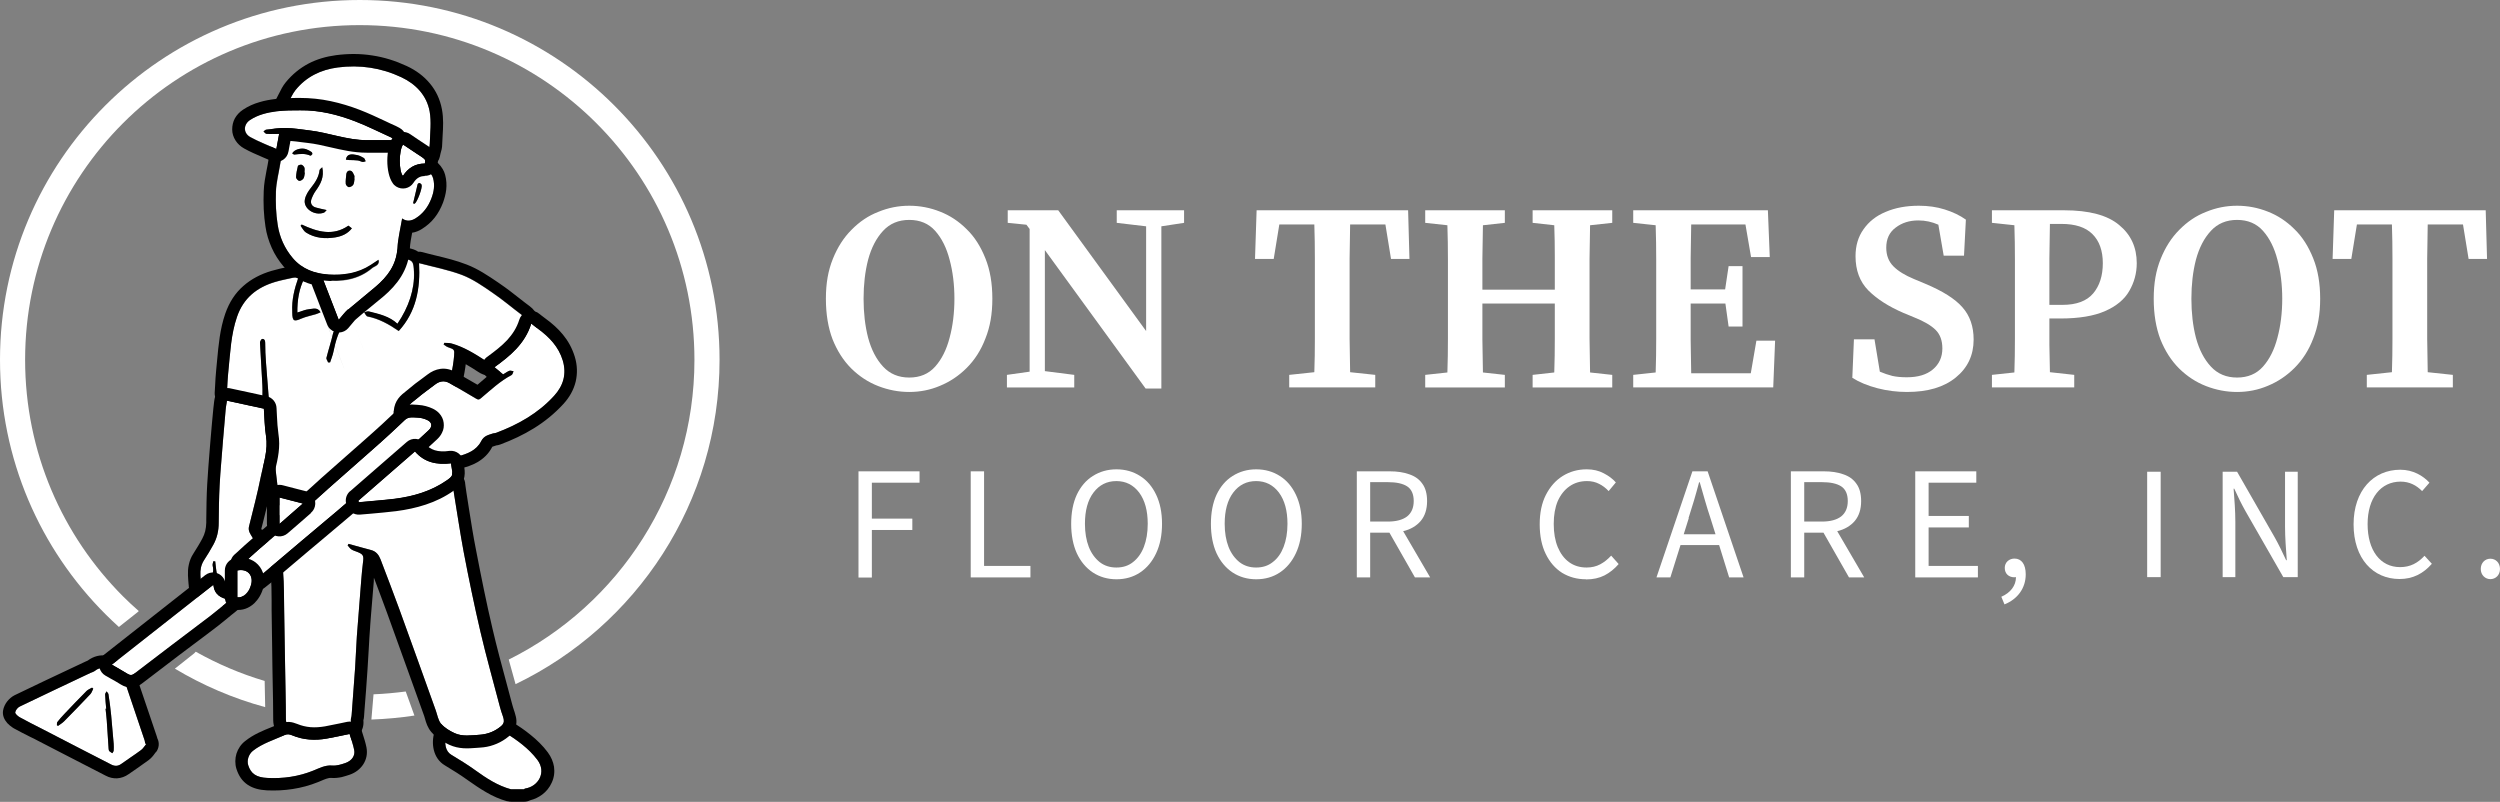 <?xml version="1.0" encoding="UTF-8"?>
<svg id="Layer_2" data-name="Layer 2" xmlns="http://www.w3.org/2000/svg" viewBox="0 0 187.13 60.02">
  <rect x="0" y="0" width="187.13" height="60.02" fill="#808080" stroke="none"/>
  <defs>
    <style>
      .cls-1 {
        fill-rule: evenodd;
      }

      .cls-2 {
        fill: #fff;
      }
    </style>
  </defs>
  <g id="Layer_1-2" data-name="Layer 1">
    <g>
      <path class="cls-2" d="M38.25,59.08c-1-.27-1.85-.83-2.68-1.43-.58-.42-1.19-.79-1.8-1.16-.42-.25-.54-.84-.36-1.46.73.41,1.52.47,2.33.46.71,0,1.3-.32,1.9-.62.05-.03.14-.06.17-.04.89.57,1.75,1.17,2.41,2.04.71.94.07,2-.9,2.15-.04,0-.07.04-.1.06h-.98,0Z"/>
      <path class="cls-1" d="M37.14,54.08c-.2.1-.63.31,0,0h0ZM38.25,59.08c-1-.27-1.85-.83-2.68-1.43-.58-.42-1.19-.79-1.8-1.16-.42-.25-.54-.84-.36-1.46.73.41,1.52.47,2.33.46.71,0,1.3-.32,1.9-.62.05-.03.14-.06.17-.04.89.57,1.75,1.17,2.41,2.04.71.94.07,2-.9,2.15-.04,0-.07.04-.1.06h-.98,0ZM37.97,59.98c-.57-.16-1.09-.39-1.58-.68-.47-.27-.92-.58-1.36-.89-.28-.2-.56-.39-.84-.57-.27-.17-.57-.36-.89-.55-.44-.26-.71-.67-.83-1.16-.1-.42-.09-.9.06-1.37.15-.5.67-.78,1.17-.63.09.03.17.07.25.12.24.13.5.2.77.24.33.05.68.06,1.04.06.45,0,.92-.24,1.4-.47.1-.05.14-.07,0,0h0s.07-.03.1-.05c.07-.03.16-.08.25-.1.26-.08.56-.07.84.11.47.3.93.61,1.37.97.46.37.9.79,1.28,1.3.26.35.41.72.47,1.08.06.42,0,.83-.17,1.19-.16.36-.41.67-.72.9-.26.19-.56.34-.89.42-.14.07-.29.11-.44.11h0s-.98,0-.98,0c-.1,0-.19-.01-.28-.04Z"/>
      <path class="cls-2" d="M33.21,25.8c.11.07.2.16.32.2.48.17.5.17.46.66-.04.47-.12.93-.21,1.4-.01.07-.18.18-.25.16-.46-.13-.85.01-1.2.27-.67.5-1.34,1-1.98,1.54-.27.23-.43.56-.32.96.02.06-.03.16-.08.21-.54.48-1.08.96-1.62,1.44-.27.24-.53.48-.79.72-.71.65-1.42,1.3-2.14,1.94-.72.64-1.43,1.29-2.18,1.89-.15.12-.47.06-.7.02-.48-.09-.95-.25-1.43-.34-.27-.05-.28-.25-.31-.42-.09-.64-.14-1.28-.21-1.92-.09-.82-.17-1.65-.26-2.47-.05-.53-.09-1.05-.14-1.58-.09-1.11-.18-2.21-.26-3.32-.04-.5-.06-1-.06-1.49,0-.17-.06-.29-.22-.28-.07,0-.17.18-.17.27.05,1.07.13,2.14.18,3.2.02.38,0,.77,0,1.16-.74.04-1.97-.24-2.66-.62.03-.55.05-1.1.11-1.64.14-1.35.19-2.71.64-4.02.48-1.41,1.48-2.21,2.85-2.62.43-.13.87-.21,1.31-.31.13-.03.28-.02.44-.03-.3.85-.51,1.69-.46,2.57,0,.02,0,.04,0,.07.01.63.12.69.68.44.35-.15.73-.22,1.09-.33.11-.03.22-.09.35-.14-.24-.41-.58-.25-.85-.23-.29.02-.57.16-.89.25-.01-.92.12-1.77.53-2.57.02-.04.05-.08.08-.1.19-.11.97.2,1.02.42.24,1.08.73,2.07,1.19,3.07.14.31-.09.51-.15.75-.14.61-.34,1.21-.49,1.81-.03.1.08.23.12.35.05,0,.1,0,.15,0,.08-.25.18-.5.24-.75.17-.85.41-1.69.95-2.36.49-.61,1.11-1.13,1.73-1.62,1.01-.81,1.97-1.63,2.45-2.89.03-.07.19-.13.28-.12.54.1.6.22.63.96.06,1.29-.39,2.65-1.24,3.89-.6-.56-1.37-.73-2.13-.92-.11-.03-.24.03-.36.06.08.11.15.29.25.31.86.17,1.6.58,2.34,1.09,1.32-1.45,1.62-3.19,1.52-5.08,1.1.29,2.2.5,3.23.89.8.31,1.54.82,2.26,1.32.77.52,1.48,1.13,2.23,1.69.25.19.32.38.2.69-.25.61-.62,1.13-1.08,1.58-.4.41-.87.75-1.31,1.12-.19.17-.37.13-.58,0-.79-.51-1.59-1.01-2.51-1.27-.18-.05-.37-.03-.55-.05-.02.04-.03.08-.05.12"/>
      <path class="cls-1" d="M34.87,27.2c-.01.1-.03.2-.04.3-.04.29-.09.52-.13.73,0,.04-.01.07-.02.09-.07.26-.28.5-.49.64-.23.15-.55.24-.83.19,0,0,0,0,0,0h0s-.01,0-.02,0c-.03,0-.06-.01-.09-.02-.04,0-.08,0-.12,0-.07.02-.15.07-.24.13-.33.24-.66.49-.99.74-.31.24-.63.49-.94.76,0,0-.01.01-.02.02.06.22.03.46-.05.66-.06.17-.18.35-.31.47-.02.02-.04.03-.06.05-.37.33-.69.61-1,.89-.11.1.22-.2-.57.51-.23.21-.41.37-.58.53-.07.06-.14.12-.2.19-.21.19-.42.39-.64.58-.42.38-.84.77-1.51,1.37-.1.09-.2.18-.31.28-.64.57-1.27,1.14-1.91,1.65-.28.22-.61.28-.94.27-.2,0-.38-.04-.52-.07-.26-.05-.51-.12-.76-.18-.23-.06-.46-.12-.66-.16-.92-.17-1-.72-1.06-1.19h0v-.02c-.07-.49-.12-.99-.17-1.48-.01-.11-.02-.22-.05-.47-.02-.17-.04-.34-.05-.51-.07-.62-.13-1.25-.2-1.96-.04-.4-.06-.64-.08-.8,0-.11-.02-.25-.03-.39-.37-.02-.79-.08-1.19-.17-.56-.13-1.12-.33-1.54-.56-.33-.18-.5-.53-.48-.88h0c.01-.23.02-.37.03-.51.02-.39.04-.78.08-1.17.03-.33.05-.54.07-.74.11-1.16.21-2.33.61-3.49.3-.86.75-1.55,1.36-2.08.59-.52,1.3-.89,2.12-1.13.42-.12.81-.21,1.2-.29.06-.01.12-.02.17-.04.17-.04.31-.04.47-.04.02,0,.05,0,.12,0,.09,0,.17,0,.25.02.06-.03.12-.05.18-.06.3-.07.72.01,1.07.16.35.15.71.39.88.67.06.11.11.22.14.33.15.7.43,1.37.74,2.05.17-.18.34-.35.52-.51.28-.26.62-.53.96-.8,0,0,0,0,0,0h0c.47-.38.94-.76,1.32-1.18.35-.38.65-.81.84-1.31.04-.11.1-.21.18-.29.12-.14.28-.26.45-.33.21-.09.48-.13.7-.09.33.06.57.14.77.28,0,0,.02,0,.02,0,.1,0,.19,0,.29.03h0c.4.11.69.18.98.25.79.19,1.57.38,2.34.68.86.33,1.61.84,2.35,1.34l.1.07c.56.38,1.03.75,1.5,1.12.26.2.52.41.77.59.28.21.47.46.57.77.1.33.08.65-.07,1.02-.15.36-.34.71-.56,1.03-.21.31-.46.6-.72.86-.32.32-.65.59-.98.86-.11.09-.22.18-.39.32-.29.25-.6.35-.93.33-.28-.01-.53-.11-.77-.27-.31-.2-.63-.41-.94-.58M19.65,30c-.74.04-1.97-.24-2.66-.62.03-.55.05-1.1.11-1.64.14-1.35.19-2.71.64-4.02.48-1.41,1.48-2.21,2.85-2.62.43-.13.87-.21,1.31-.31.13-.03.28-.02.44-.03-.3.85-.51,1.69-.46,2.57,0,.02,0,.04,0,.07.01.63.12.69.68.44.35-.15.73-.22,1.09-.33.11-.03.22-.09.35-.14-.24-.41-.58-.25-.85-.23-.29.02-.57.16-.89.25-.01-.92.12-1.77.53-2.57.02-.04.05-.08.08-.1.19-.11.97.2,1.02.42.24,1.08.73,2.07,1.19,3.07.14.31-.09.51-.15.75-.14.61-.34,1.21-.49,1.81-.03.1.08.23.12.35.05,0,.1,0,.15,0,.08-.25.19-.5.24-.75.17-.85.41-1.69.95-2.36.49-.61,1.11-1.13,1.73-1.62,1.01-.81,1.97-1.63,2.45-2.89.03-.07.19-.13.28-.12.54.1.6.22.63.96.06,1.29-.39,2.65-1.24,3.89-.6-.56-1.37-.73-2.13-.92-.11-.03-.24.04-.36.06.08.11.15.29.25.31.86.17,1.6.58,2.34,1.09,1.32-1.45,1.62-3.19,1.52-5.08,1.1.29,2.2.5,3.23.89.8.31,1.54.82,2.26,1.32.77.52,1.48,1.13,2.23,1.69.25.19.32.38.2.69-.25.61-.62,1.13-1.08,1.58-.4.41-.87.75-1.31,1.12-.19.17-.37.13-.58,0-.79-.51-1.59-1.01-2.51-1.27-.18-.05-.37-.03-.55-.05-.02.04-.03.08-.05.12.11.07.2.16.32.2.48.17.5.17.46.66-.04.47-.12.93-.21,1.4-.01.07-.18.18-.25.16-.46-.13-.85.01-1.2.27-.67.5-1.34,1-1.98,1.54-.27.23-.43.56-.32.96.02.06-.03.16-.08.21-.54.48-1.08.96-1.62,1.44-.27.24-.53.48-.79.72-.71.65-1.42,1.3-2.14,1.94-.72.64-1.43,1.29-2.18,1.89-.15.12-.47.06-.7.02-.48-.09-.95-.25-1.43-.34-.27-.05-.28-.25-.31-.42-.09-.64-.14-1.28-.21-1.92-.09-.82-.17-1.65-.26-2.47-.05-.53-.1-1.05-.14-1.58-.09-1.11-.18-2.21-.26-3.32-.04-.5-.06-1-.06-1.49,0-.17-.06-.29-.22-.28-.07,0-.17.18-.17.27.05,1.07.13,2.14.18,3.2.02.38,0,.77,0,1.16h0Z"/>
      <path class="cls-2" d="M33.88,36.25c.04.25.07.5.11.75.24,1.44.45,2.9.72,4.33.38,1.99.79,3.98,1.25,5.95.44,1.89.97,3.75,1.46,5.63.06.24.14.47.22.7.15.46.1.59-.32.89-.43.31-.93.47-1.43.5-.62.04-1.27.15-1.86-.12-.37-.17-.75-.4-1.01-.7-.22-.26-.28-.66-.4-1-.91-2.54-1.82-5.08-2.74-7.61-.45-1.24-.93-2.47-1.4-3.71-.13-.33-.33-.59-.71-.69-.56-.14-1.12-.31-1.68-.46-.02.04-.05.08-.07.11.09.1.17.23.28.3.13.09.29.13.44.19.46.18.5.29.43.79-.06.44-.09.88-.13,1.32-.09,1.11-.17,2.21-.26,3.32-.02.3-.05.6-.07.9-.05.79-.08,1.58-.13,2.36-.08,1.17-.17,2.35-.26,3.52,0,.13-.07.26-.06.38.06.38-.13.54-.47.66-.93.33-1.88.37-2.84.31-.47-.03-.91-.21-1.3-.5-.17-.13-.25-.29-.25-.53,0-1.33-.04-2.65-.06-3.98-.02-1.41-.04-2.83-.07-4.24-.02-.93,0-1.87-.08-2.8-.05-.54.23-.81.57-1.09.62-.51,1.25-1.02,1.86-1.55.82-.7,1.64-1.42,2.46-2.12.06-.05.18-.07.27-.07.49,0,.98.02,1.47,0,1.82-.09,3.6-.36,5.23-1.24.27-.15.52-.32.81-.5"/>
      <path class="cls-1" d="M33.88,36.25c.04.25.07.5.11.75.24,1.44.45,2.9.72,4.33.38,1.99.79,3.98,1.25,5.95.44,1.89.97,3.75,1.46,5.63.06.24.14.47.22.7.15.46.1.59-.32.89-.43.31-.93.47-1.43.5-.62.04-1.27.15-1.86-.12-.37-.17-.75-.4-1.01-.7-.22-.26-.28-.66-.4-1-.91-2.54-1.82-5.08-2.74-7.61-.45-1.24-.93-2.47-1.4-3.71-.13-.33-.33-.59-.71-.69-.56-.14-1.12-.31-1.68-.46-.02.04-.05.08-.07.11.09.1.17.23.28.3.13.09.29.13.44.19.46.18.5.29.43.79-.06.44-.09.88-.13,1.32-.09,1.11-.17,2.21-.26,3.32-.02.3-.05.6-.07.9-.05.79-.08,1.58-.13,2.36-.08,1.17-.17,2.35-.26,3.52,0,.13-.07.26-.06.38.06.38-.13.54-.47.66-.93.33-1.88.37-2.84.31-.47-.03-.91-.21-1.3-.5-.17-.13-.25-.29-.25-.53,0-1.33-.04-2.65-.06-3.98-.02-1.41-.04-2.83-.07-4.24-.02-.93,0-1.87-.08-2.8-.05-.54.23-.81.57-1.09.62-.51,1.25-1.02,1.86-1.55.82-.7,1.64-1.42,2.46-2.12.06-.05.18-.07.27-.07.49,0,.98.02,1.47,0,1.82-.09,3.6-.36,5.23-1.24.27-.15.52-.32.81-.5M34.81,36.12s.02.12.03.24c.02.17.05.34.07.49.05.33.13.81.2,1.28.16.99.31,1.98.52,3.03.2,1.02.39,2.02.59,2.97.2.96.41,1.94.65,2.95.31,1.33.67,2.67,1.03,4,.12.45.24.89.43,1.61.04.17.1.33.15.5.1.29-.09-.28.05.15.14.44.18.75.04,1.13-.13.35-.35.56-.71.82-.28.2-.59.36-.91.47-.33.12-.67.18-1.01.2-.02,0-.15.01-.27.02-.65.05-1.31.1-2.04-.23-.23-.11-.46-.23-.68-.38-.24-.16-.47-.35-.66-.57-.29-.34-.39-.69-.49-1.04-.03-.09-.05-.19-.08-.25-.31-.86-.62-1.73-.93-2.59-.55-1.53-1.1-3.05-1.81-5.02-.29-.8-.64-1.72-.99-2.65,0,.05,0,.09-.01.14v.12c-.08.92-.15,1.73-.21,2.53-.02.26-.04.52-.06.78-.02.28,0,.13-.01.18-.02.27-.04.55-.05.71-.02.33-.03.61-.05.89-.03.52-.06,1.05-.09,1.49-.07,1.1-.15,2.1-.23,3.1l-.03.43c0,.12-.03.2-.05.29.04.42-.07.75-.3,1.04-.21.26-.48.41-.81.53-.54.19-1.08.3-1.63.35-.53.05-1.05.05-1.57.02-.33-.02-.65-.09-.96-.21-.31-.12-.6-.28-.86-.48-.21-.16-.36-.35-.47-.57-.1-.21-.15-.44-.15-.7,0-.94-.02-1.9-.04-2.86,0-.37-.01-.74-.02-1.11,0-.45-.02-.99-.02-1.52-.01-.9-.03-1.8-.04-2.72,0-.24,0-.49,0-.74,0-.67-.01-1.34-.07-2-.05-.5.07-.89.28-1.22.18-.29.4-.48.63-.67.69-.57-.1.08.49-.4.43-.36.87-.71,1.36-1.13.45-.39.85-.73,1.25-1.08.42-.37.84-.73,1.22-1.05.15-.12.31-.2.48-.25.13-.03.27-.05.39-.05.2,0,.4,0,.59,0,.28,0,.56,0,.85,0,.86-.04,1.71-.13,2.54-.3.79-.17,1.56-.43,2.29-.83.02,0,.03-.02.05-.02.16-.09.3-.18.44-.27.1-.06.2-.13.28-.18.44-.27,1.02-.14,1.29.3.07.11.11.24.13.36h0,0Z"/>
      <path class="cls-2" d="M29.56,10.94c-.05.46-.11.96-.15,1.46-.04.46.14.83.47,1.15.32.3.39.27.64-.07.2-.28.45-.56.74-.72.45-.25,1.03.08,1.16.59.14.52.05,1.02-.13,1.51-.24.63-.62,1.15-1.2,1.5-.3.18-.64.26-.99,0-.12.75-.31,1.47-.35,2.2-.07,1.27-.74,2.16-1.66,2.93-.68.58-1.38,1.13-2.06,1.71-.22.19-.4.44-.67.76-.4-1.03-.76-1.98-1.15-2.97,1.4.15,2.63-.04,3.66-.91.17-.14.57-.2.47-.61-.2.13-.4.26-.59.39-.96.62-2.04.78-3.15.71-1.03-.07-1.97-.4-2.67-1.22-.62-.73-1-1.58-1.14-2.51-.13-.82-.16-1.66-.13-2.49.03-.69.21-1.37.32-2.06.11-.69.23-1.37.3-2.06.03-.33.23-.28.41-.25.97.15,1.95.28,2.91.48,1.11.23,2.22.5,3.36.5.53,0,1.06,0,1.6,0M24.44,15.72c-.32-.07-.57-.12-.81-.19-.3-.09-.42-.32-.32-.62.08-.22.19-.45.33-.64.36-.5.64-1.02.48-1.75-.1.1-.2.16-.2.22-.06.51-.32.91-.63,1.3-.21.26-.41.57-.47.89-.14.67.71,1.25,1.42.99.08-.03.14-.13.21-.2ZM22.58,16.81s-.05.06-.08.09c.13.17.23.39.4.5.67.43,1.43.49,2.19.37.48-.08.92-.26,1.25-.68-.08-.06-.15-.11-.26-.2-1.15.8-2.33.47-3.51-.09h0ZM26.55,13.37h-.03c0-.08.03-.17,0-.23-.06-.13-.13-.31-.25-.35-.19-.07-.33.06-.35.27-.02.23-.06.47-.04.7,0,.09.15.24.23.25.11,0,.27-.08.33-.18.08-.13.07-.3.1-.46h0ZM22.82,12.92s-.02,0-.03,0c0-.12.03-.25,0-.36-.03-.09-.13-.2-.22-.23-.08-.02-.26.04-.27.09-.07.28-.13.56-.14.85,0,.09.15.26.24.27.1.01.26-.09.32-.19.07-.12.07-.28.1-.43ZM21.88,11.49c.07.04.12.09.16.08.4-.05.8-.1,1.19.08.03.01.12-.06.14-.1.02-.05,0-.14-.05-.17-.13-.09-.27-.17-.42-.22-.39-.12-.9.05-1.03.33h0ZM25.88,11.95c.11.01.18.03.27.03.21.01.41,0,.62.03.12.01.24.09.36.11.08.01.16-.03.24-.05-.04-.08-.07-.2-.13-.24-.15-.09-.32-.18-.49-.22-.42-.09-.79-.12-.86.34h0ZM30.92,15.22s.08.02.12.03c.2-.15.59-1.19.52-1.41-.02-.06-.09-.12-.15-.14-.04-.01-.14.04-.15.09-.12.48-.23.95-.34,1.43Z"/>
      <path class="cls-1" d="M29.62,11.88c.74,0,1.01,0,.02,0,0,0-.01,0-.02,0ZM29.64,10.01c.76,0,.58,0,0,0h0ZM27.85,10.01s.07,0,.11,0c.35,0,.71,0,1.06,0h.53c-.44,0-1.07,0-1.71,0ZM24.46,24.23s0,0,0-.01c-.18-.46-.38-.98-.6-1.55-.24-.62-.41-1.06-.52-1.35,0,0,0,0,0-.01h0s0,0,0,0c.14.36.34.89.53,1.37h0c.8,2.08.45,1.16,0,0h0c-.83-2.15-.16-.42.6,1.56h0ZM24.51,24.35s-.04-.08-.05-.13l.05.13ZM24.52,24.37s0,0,0-.01c1.04,2.7,2.2,5.72,0,.01ZM26.44,24.14h0c1.45,3.76.81,2.11,0,0ZM26.06,23.17l.04.1h0s-.04-.1-.04-.1c.67-.57,1.36-1.12,2.03-1.69.91-.77,1.59-1.66,1.66-2.93.04-.73.22-1.44.35-2.2.35.25.69.18.99,0,.57-.35.96-.87,1.2-1.5.19-.49.27-.99.13-1.51-.13-.5-.72-.84-1.17-.59-.29.17-.54.45-.74.72-.25.35-.32.38-.64.07-.33-.32-.51-.69-.47-1.15.04-.5.1-.99.15-1.46-.53,0-1.06,0-1.6,0-1.15,0-2.25-.26-3.36-.5-.96-.2-1.94-.33-2.91-.48-.18-.03-.38-.07-.41.25-.07.69-.19,1.38-.3,2.06-.11.69-.3,1.37-.32,2.06-.03.83,0,1.67.13,2.49.14.93.52,1.78,1.14,2.51.7.82,1.64,1.16,2.67,1.22,1.11.07,2.19-.09,3.15-.71.2-.13.39-.26.59-.39.11.41-.3.47-.47.61-1.03.87-2.25,1.06-3.66.91.38,1,.75,1.94,1.15,2.97.27-.31.45-.56.67-.76,0,0,.02-.02.03-.02h0ZM30.48,11.11c-.02.16-.03.26-.04.36-.03.25-.05.5-.08.77.13-.12.27-.22.43-.31.12-.07.25-.12.38-.16.4-.11.82-.05,1.17.13.33.16.61.43.8.76.08.13.14.28.18.43.1.38.12.75.08,1.11-.04.34-.13.66-.24.97-.16.41-.36.79-.63,1.13-.26.33-.58.61-.95.84-.22.14-.46.24-.73.28-.08.41-.15.8-.17,1.17-.04.81-.28,1.49-.65,2.1-.35.57-.81,1.06-1.34,1.51-.22.19-.56.47-.9.74-.38.31-.76.62-1.15.96-.06.05-.13.13-.21.23l-.33-.86h0s.13.34.13.34l.2.52s-.06.08-.1.12c-.08.1-.17.21-.27.32-.34.39-.94.43-1.32.08-.1-.08-.17-.18-.22-.29l-.06-.15s0,0,0,0c-.24-.61-.43-1.12-.6-1.55l-.52-1.35v-.02s0,0,0,0c-.28-.72-.2-.52,0,0-.2-.06-.39-.12-.57-.2-.58-.25-1.1-.62-1.55-1.15-.36-.43-.66-.89-.88-1.39-.23-.51-.39-1.04-.47-1.59-.06-.41-.11-.85-.13-1.31-.02-.45-.02-.91,0-1.36.02-.55.12-1.04.21-1.53.05-.25.1-.49.12-.64.04-.28.06-.36.07-.43.09-.53.17-1.06.23-1.58,0-.01,0-.02,0-.03.12-1.04.7-1.14,1.33-1.07.02,0,.04,0,.05,0,.02,0,.05,0,.08.01h0s.02,0,.02,0c.34.05.45.07.56.08.79.12,1.58.23,2.4.41l.36.08c.87.19,1.74.37,2.59.4h1.82s.06,0,.08,0h-.08.08c.48.04.86.45.86.94,0,.06,0,.11-.01.17h0ZM24.44,15.72c-.32-.07-.57-.12-.81-.19-.3-.09-.42-.32-.32-.62.08-.22.19-.45.33-.64.36-.5.64-1.02.48-1.75-.1.1-.2.16-.2.22-.06.51-.32.91-.63,1.3-.21.26-.41.57-.47.89-.14.67.71,1.25,1.42.99.08-.03.14-.13.21-.2ZM22.58,16.81s-.05.06-.08.09c.13.17.23.39.4.5.67.43,1.43.49,2.19.37.48-.08.92-.26,1.25-.68-.08-.06-.15-.11-.26-.2-1.15.8-2.33.47-3.51-.09h0ZM26.55,13.37h-.03c0-.08.03-.17,0-.23-.06-.13-.13-.31-.25-.35-.19-.07-.33.06-.35.27-.02.23-.06.47-.04.7,0,.09.15.24.23.25.11,0,.27-.08.33-.18.08-.13.07-.3.1-.46h0ZM22.79,12.92c0-.12.03-.25,0-.36-.03-.09-.13-.2-.22-.23-.08-.02-.25.04-.27.09-.07.28-.13.56-.14.85,0,.09.15.26.24.27.1.01.26-.09.32-.19.07-.12.07-.28.1-.43,0,0-.02,0-.03,0ZM21.88,11.49c.07.04.12.09.16.08.4-.05.8-.1,1.19.08.03.01.12-.06.14-.1.02-.05,0-.14-.05-.17-.13-.09-.27-.17-.42-.22-.39-.12-.9.05-1.03.33h0ZM27.37,12.07c-.04-.08-.07-.2-.13-.24-.15-.09-.32-.18-.49-.22-.42-.09-.79-.12-.86.34.11.01.19.03.27.03.21.01.41,0,.62.03.12.01.24.09.36.11.08.01.16-.03.24-.05h0ZM30.92,15.22s.08.02.12.03c.2-.15.59-1.19.52-1.41-.02-.06-.09-.12-.15-.14-.04-.01-.14.04-.15.09-.12.48-.23.95-.34,1.43Z"/>
      <path class="cls-2" d="M30.4,30.92c.02-.57.47-.8.81-1.09.43-.37.9-.69,1.35-1.04.34-.26.69-.33,1.08-.11.66.39,1.34.76,1.99,1.16.15.09.22.1.36-.02.74-.62,1.44-1.29,2.3-1.74.08-.04.1-.19.15-.28-.11-.02-.23-.07-.31-.04-.16.06-.29.17-.47.27-.2-.16-.42-.35-.65-.54,1.19-.86,2.29-1.76,2.76-3.27.2.15.36.29.53.41.83.61,1.52,1.33,1.83,2.35.3,1.01.05,1.88-.64,2.64-1.2,1.32-2.7,2.16-4.35,2.78-.07.03-.15.02-.22.04-.34.12-.68.16-.9.59-.35.69-1.06.96-1.78,1.14-.77.19-1.55.28-2.29-.13-.21-.12-.39-.3-.62-.49.37-.34.71-.65,1.04-.97.41-.4.45-.83.1-1.26-.23-.28-.56-.39-.91-.41-.38-.02-.76,0-1.15,0"/>
      <path class="cls-1" d="M31.75,31.9s0,0,0,0c0-.02,0,0,0,0ZM37,27.49c1.19-.86,2.29-1.76,2.76-3.27.2.15.36.29.53.41.83.61,1.52,1.33,1.83,2.35.3,1.01.05,1.88-.64,2.64-1.2,1.32-2.7,2.16-4.35,2.78-.07.03-.15.02-.22.04-.34.12-.68.16-.9.59-.35.69-1.06.96-1.78,1.14-.77.19-1.55.28-2.29-.13-.21-.12-.39-.3-.62-.49.37-.34.71-.65,1.04-.97.41-.4.45-.83.1-1.26-.23-.28-.56-.39-.91-.41-.38-.02-.76,0-1.15,0,.02-.57.47-.8.81-1.09.43-.37.9-.69,1.35-1.04.34-.26.69-.33,1.08-.11.66.39,1.34.76,1.99,1.16.15.09.22.1.36-.02.74-.62,1.44-1.29,2.3-1.74.08-.04.1-.19.15-.28-.11-.02-.23-.07-.31-.04-.16.06-.29.17-.47.27-.2-.16-.42-.35-.65-.54h0ZM29.47,30.78c.07-.83.52-1.19.97-1.54.05-.04.1-.08.16-.13.31-.27.63-.51.95-.74.15-.11.29-.22.44-.33.3-.23.62-.38.98-.43.38-.05.76.03,1.14.25.03.02.28.16.59.34.34.19.68.39,1.04.6.02-.02.04-.03.06-.05.21-.18.42-.36.63-.54l-.02-.02c-.4-.33-.45-.92-.12-1.32.07-.08.14-.14.22-.19.53-.39,1.04-.78,1.46-1.23.39-.43.71-.91.9-1.52.15-.49.68-.77,1.17-.62.13.04.24.1.34.19.03.03.09.07.14.11.09.07.18.14.33.25.48.35.92.74,1.28,1.18.39.47.69,1.01.89,1.65,0,0,0,0,0,0h0c.2.65.21,1.28.07,1.88-.15.61-.46,1.17-.92,1.67-.66.72-1.4,1.32-2.21,1.82-.79.49-1.63.88-2.51,1.21,0,0,0,0,0,0h0c-.13.05-.22.06-.3.07-.04.01-.08.03-.12.04-.09.03-.18.06-.18.06-.27.53-.66.89-1.12,1.16-.4.23-.84.37-1.27.47-.45.11-.91.19-1.39.19-.53,0-1.05-.12-1.57-.4-.24-.13-.4-.27-.58-.43-.05-.05-.11-.09-.18-.16-.4-.32-.47-.91-.14-1.32.04-.05.09-.1.14-.14.12-.11.2-.19.29-.27.21-.19.41-.38.68-.65,0,0,0,0,.01,0,0,0-.01,0-.02,0-.05-.02-.12-.03-.19-.04-.25-.01-.49-.01-.74,0-.27,0-.19,0-.37,0-.52,0-.94-.42-.94-.94,0-.05,0-.09,0-.13h0Z"/>
      <path class="cls-2" d="M15.97,41.99c-.02.12-.08.26-.05.37.17.7-.27,1.08-.74,1.44-.05.03-.11.04-.12.05-.02-.27-.05-.53-.06-.79-.02-.39.04-.76.26-1.11.25-.38.49-.78.71-1.18.28-.51.4-1.05.4-1.63.01-.94.02-1.89.07-2.83.06-1.11.17-2.21.25-3.32.06-.77.13-1.55.2-2.32.02-.23.06-.47.09-.68.92.2,1.84.4,2.77.6.05.66.05,1.36.16,2.04.17,1.05-.18,2.02-.38,3.01-.25,1.26-.58,2.51-.89,3.76-.09.34.11.58.25.82.3.53.32.52-.11.9-.18.16-.37.31-.63.52.03-.18.05-.29.08-.46-.07.08-.12.12-.15.18-.21.38-.43.75-.61,1.14-.06.13,0,.3,0,.46-.02.39-.03.78-.08,1.16-.01.11-.14.27-.23.29-.25.05-.54,0-.63-.25-.14-.4-.22-.82-.3-1.23-.06-.3-.08-.61-.12-.91h-.16s0-.01,0-.01Z"/>
      <path class="cls-1" d="M15.29,44.75s0,0,.02,0c0,0-.01,0-.02,0h0s0,0,0,0ZM15.97,41.99c-.02.12-.08.26-.05.37.17.7-.27,1.08-.74,1.44-.05.03-.11.04-.12.05-.02-.27-.05-.53-.06-.79-.02-.39.04-.76.26-1.11.25-.38.49-.78.71-1.18.28-.51.4-1.05.4-1.63.01-.94.02-1.89.07-2.83.06-1.11.17-2.21.25-3.32.06-.77.13-1.55.2-2.32.02-.23.06-.47.09-.68.92.2,1.84.4,2.77.6.05.66.05,1.36.16,2.04.17,1.05-.18,2.02-.38,3.01-.25,1.26-.58,2.51-.89,3.76-.09.34.11.58.25.82.3.53.32.52-.11.9-.18.16-.37.31-.63.52.03-.18.05-.29.08-.46-.07.08-.12.12-.15.18-.21.38-.43.75-.61,1.14-.06.13,0,.3,0,.46-.02.39-.03.78-.08,1.16-.01.11-.14.27-.23.29-.25.05-.54,0-.63-.25-.14-.4-.22-.82-.3-1.23-.06-.3-.08-.61-.12-.91h-.16s0-.01,0-.01ZM15.71,44.57c-.18.13-.34.16-.42.18,0,0,0,0,0,0h0c-.46.11-.93-.13-1.1-.58-.03-.08-.05-.17-.06-.26h0s0-.11-.02-.24c-.01-.16-.03-.32-.04-.59-.01-.27,0-.53.06-.8.06-.29.17-.58.35-.85.01-.02.02-.03.03-.05.11-.17.21-.33.31-.5.12-.19.22-.38.32-.56.1-.18.17-.37.22-.56.05-.2.07-.41.08-.63v-.24c.01-.89.02-1.78.07-2.64.05-.91.12-1.7.18-2.5.03-.33.06-.65.07-.85.03-.43.07-.81.1-1.16,0-.03.03-.37.11-1.17.02-.22.04-.38.06-.52.02-.13.02-.12.03-.19.07-.51.54-.87,1.05-.81.03,0,.05,0,.08.01h0c.54.12,1.09.23,1.63.35l1.14.25c.43.09.73.47.74.89.01.16.02.38.03.6.02.45.05.9.11,1.32.16,1-.04,1.85-.24,2.7-.05.2-.09.4-.14.64-.22,1.08-.49,2.18-.77,3.27-.05.18-.09.36-.14.54-.02.09.05-.05.07,0,.02.04.05.08.08.14h0s.03.06.03.06c.64,1.12.64,1.14-.34,2,0,0,0,0,0,0h0c-.1.09-.25.21-.43.36-.1.08-.21.17-.22.18-.07.06-.15.1-.23.14-.04.08-.08.15-.12.23,0,.07.01.15,0,.27,0,.12,0,.14,0,.17-.01.37-.03.73-.07,1.07,0,.08-.03.15-.05.22-.05.16-.14.31-.24.44-.17.2-.41.38-.67.43-.3.07-.64.06-.95-.07-.31-.12-.56-.34-.72-.68h0Z"/>
      <path class="cls-2" d="M10.94,55.7c-.13.15-.23.34-.39.45-.48.36-.99.68-1.47,1.03-.25.18-.49.18-.75.05-1.71-.88-3.43-1.76-5.14-2.65-.57-.29-1.15-.58-1.71-.89-.14-.08-.35-.26-.34-.37.03-.17.19-.37.35-.44,1.76-.85,3.53-1.68,5.3-2.52.09-.04.19-.06.26-.11.53-.43,1.01-.26,1.48.11.14.11.3.22.46.28.25.1.33.29.4.52.48,1.42.96,2.85,1.44,4.27.02.07.03.15.04.22.02.02.04.04.06.06M7.94,53.05h-.04c.03.29.07.58.09.87.05.71.09,1.42.14,2.13,0,.06.02.14.06.18.06.06.15.1.22.15.04-.07.1-.14.1-.21.01-.16.01-.33,0-.49-.06-.72-.12-1.44-.19-2.15-.05-.52-.12-1.04-.2-1.56-.01-.08-.09-.14-.14-.22-.04.08-.12.16-.11.24.01.36.05.71.08,1.06h0ZM6.98,51.55s-.06-.06-.09-.08c-.13.08-.29.14-.4.24-.57.57-1.12,1.15-1.67,1.73-.19.2-.37.4-.53.61-.04.05-.02.16-.03.24.03.01.06.02.09.04.15-.11.32-.21.45-.34.66-.67,1.32-1.35,1.97-2.04.1-.11.14-.27.21-.4h0Z"/>
      <path class="cls-1" d="M11.66,56.3s-.06.07-.08.11c-.12.17-.25.33-.46.49-.3.22-.57.4-.83.59-.24.17-.48.33-.65.45-.28.2-.57.3-.88.32-.29.01-.57-.05-.85-.2,0,0,0,0,0,0h0c-1-.51-2.01-1.03-3.01-1.55-.71-.37-1.42-.73-2.13-1.1-.17-.09-.32-.17-.48-.24-.43-.22-.86-.43-1.25-.65-.04-.02-.07-.04-.11-.07-.13-.09-.28-.21-.38-.32-.23-.26-.38-.58-.32-.95.04-.24.16-.49.31-.68.15-.19.35-.36.55-.46,1.44-.7,2.87-1.37,4.29-2.04.34-.16.68-.32,1.02-.48.06-.03.11-.05.16-.07.46-.34.93-.44,1.39-.38.43.06.81.27,1.16.55.04.03.09.06.14.1.03.02.06.03.08.04.02,0,.04.02.07.03.29.13.49.31.65.54.12.18.19.35.25.53,0,.02,0,.03.01.05.18.53.56,1.65.94,2.77.03.08.05.16.49,1.45.02.05.03.1.04.14.17.33.13.74-.11,1.04h0ZM10.88,55.64s.04.04.06.06c-.13.15-.23.34-.39.45-.48.36-.99.68-1.47,1.03-.25.18-.49.18-.75.05-1.71-.88-3.43-1.76-5.14-2.65-.57-.29-1.15-.58-1.71-.89-.14-.08-.35-.26-.34-.37.03-.17.19-.37.35-.44,1.76-.85,3.53-1.68,5.3-2.52.09-.04.19-.06.26-.11.53-.43,1.01-.26,1.48.11.14.11.3.22.46.28.25.1.33.29.4.52.48,1.42.96,2.85,1.44,4.27.02.07.03.15.04.22h0ZM7.94,53.05h-.04c.03.29.07.58.09.87.05.71.09,1.42.14,2.13,0,.06.02.14.06.18.06.06.15.1.22.15.04-.07.1-.14.1-.21.01-.16.01-.33,0-.49-.06-.72-.12-1.44-.19-2.15-.05-.52-.12-1.04-.2-1.56-.01-.08-.09-.14-.14-.22-.04.08-.12.16-.11.24.01.36.05.71.08,1.06h0ZM6.98,51.55s-.06-.06-.09-.08c-.13.08-.29.14-.4.24-.57.57-1.12,1.15-1.67,1.73-.19.2-.37.4-.53.61-.04.05-.02.16-.03.24.03.01.06.02.09.04.15-.11.32-.21.45-.34.66-.67,1.32-1.35,1.97-2.04.1-.11.14-.27.21-.4h0Z"/>
      <path class="cls-2" d="M32.02,11.54c-1.54-1.17-3.18-2.06-4.93-2.75-1.75-.69-3.56-1.07-5.57-.98.21-.39.36-.77.6-1.07.81-1,1.89-1.52,3.15-1.69,1.66-.22,3.26.02,4.77.73,1.09.51,1.9,1.36,2.12,2.56.14.78.03,1.61.01,2.41,0,.25-.1.51-.16.8"/>
      <path class="cls-1" d="M32.02,11.54c-1.54-1.17-3.18-2.06-4.93-2.75-1.75-.69-3.56-1.07-5.57-.98.21-.39.36-.77.6-1.07.81-1,1.89-1.52,3.15-1.69,1.66-.22,3.26.02,4.77.73,1.09.51,1.9,1.36,2.12,2.56.14.78.03,1.61.01,2.41,0,.25-.1.51-.16.8M31.4,12.24c-.71-.53-1.44-1.01-2.22-1.43-.78-.43-1.59-.81-2.44-1.14-.83-.33-1.66-.58-2.51-.73-.86-.16-1.74-.22-2.67-.19-.52.02-.95-.38-.97-.9,0-.18.04-.34.11-.49h0c.07-.12.12-.23.17-.33.15-.3.29-.59.52-.87.49-.6,1.06-1.06,1.7-1.4.63-.33,1.32-.53,2.06-.63.92-.12,1.83-.12,2.71.02.88.13,1.74.4,2.58.79.69.32,1.29.76,1.75,1.32.44.53.75,1.17.89,1.92.13.69.09,1.35.05,2.01-.01.22-.02.43-.03.59,0,.28-.06.5-.13.73-.01.05-.03.11-.05.23-.11.51-.61.83-1.11.72-.17-.04-.31-.11-.43-.22h0Z"/>
      <path class="cls-2" d="M19.22,43.3c-.06-.68-.52-.9-1.04-1.1.42-.38.81-.74,1.21-1.09.45-.39.9-.77,1.35-1.16.82-.7,1.63-1.41,2.44-2.12.48-.42.95-.87,1.43-1.29,1.1-.97,2.2-1.94,3.3-2.91.43-.38.86-.76,1.28-1.15.38-.34.74-.7,1.12-1.05.28-.26.63-.18.96-.17.25.01.51.08.73.19.36.17.37.5.08.76-.58.52-1.14,1.07-1.72,1.58-.95.84-1.92,1.67-2.88,2.51-.71.62-1.41,1.24-2.13,1.85-.94.8-1.9,1.59-2.84,2.39-.87.74-1.74,1.48-2.61,2.21-.21.18-.42.34-.68.55"/>
      <path class="cls-1" d="M19.22,43.3c-.06-.68-.52-.9-1.04-1.1.42-.38.81-.74,1.21-1.09.45-.39.9-.77,1.35-1.16.82-.7,1.63-1.41,2.44-2.12.48-.42.95-.87,1.43-1.29,1.1-.97,2.2-1.94,3.3-2.91.43-.38.86-.76,1.28-1.15.38-.34.74-.7,1.12-1.05.28-.26.63-.18.96-.17.25.01.51.08.73.19.36.17.37.5.08.76-.58.52-1.14,1.07-1.72,1.58-.95.84-1.92,1.67-2.88,2.51-.71.62-1.41,1.24-2.13,1.85-.94.8-1.9,1.59-2.84,2.39-.87.74-1.74,1.48-2.61,2.21-.21.18-.42.34-.68.55M18.29,43.36c0-.05-.02-.08-.04-.09-.07-.06-.23-.13-.41-.2-.48-.19-.72-.73-.53-1.21.06-.16.17-.3.3-.4.28-.25-.02.02.34-.31.25-.23.49-.45.84-.75.18-.16.49-.42.8-.69.08-.07.17-.14.55-.48.14-.12.28-.25.43-.37.69-.59,1.38-1.19,2.01-1.75.29-.26.52-.46.75-.67.24-.22.49-.45.68-.62,1.27-1.12,1.57-1.39,1.88-1.66,1.03-.91.77-.67,1.42-1.25.23-.21.45-.4.64-.57.23-.21.45-.4.63-.57.24-.22.44-.41.64-.6.28-.27.37-.35.47-.44.55-.51,1.05-.47,1.53-.43.08,0,.07,0,.11.01.18.01.37.04.55.09.18.05.36.11.52.19h0c.19.09.35.21.48.35.19.21.3.45.33.71.03.25,0,.5-.12.73-.08.18-.21.35-.38.51-.14.13-.43.4-.73.67-.31.29-.62.58-1,.92-.71.63-1.35,1.18-2,1.74-.3.26-.6.52-.89.77-.31.27-.5.44-.69.6-.43.38-.87.76-1.45,1.25-.85.72-1.25,1.06-1.66,1.4-.44.36-.87.73-1.18.99-.48.4-.95.81-1.43,1.21-.39.33-.79.67-1.18,1-.16.13-.3.25-.46.37-.11.09-.23.19-.24.19-.4.32-.99.26-1.32-.14-.12-.16-.19-.34-.2-.52h0Z"/>
      <path class="cls-2" d="M26.17,54.95c.11.37.26.77.34,1.18.09.43-.17.81-.65.98-.32.11-.67.22-1,.19-.53-.04-.96.2-1.41.38-1.11.45-2.26.61-3.44.55-.83-.04-1.23-.32-1.43-.95-.12-.38.04-.83.35-1.08.71-.56,1.57-.81,2.37-1.18.2-.09.36-.07.57.02.83.35,1.71.4,2.6.24.54-.09,1.08-.22,1.69-.34"/>
      <path class="cls-1" d="M26.17,54.95c.11.37.26.77.34,1.18.09.43-.17.81-.65.98-.32.11-.67.22-1,.19-.53-.04-.96.2-1.41.38-1.11.45-2.26.61-3.44.55-.83-.04-1.23-.32-1.43-.95-.12-.38.04-.83.35-1.08.71-.56,1.57-.81,2.37-1.18.2-.09.36-.07.57.02.83.35,1.71.4,2.6.24.54-.09,1.08-.22,1.69-.34M27.07,54.68c.05.17.07.24.1.32.09.29.19.59.26.94.09.47,0,.91-.25,1.29-.23.34-.57.61-1.01.76-.19.06-.39.13-.6.18-.25.05-.5.08-.77.06,0,0,0,0,0,0-.22-.02-.49.1-.75.21-.07.03-.14.06-.24.1-.62.25-1.25.42-1.9.52-.64.1-1.29.13-1.93.1-.59-.03-1.05-.16-1.43-.41-.42-.28-.68-.67-.85-1.19-.12-.38-.11-.79,0-1.15.12-.37.34-.7.65-.94.63-.5,1.3-.77,1.97-1.04.23-.09.46-.19.61-.25.25-.11.48-.15.72-.14.21.01.39.07.6.15.31.13.65.21.99.24.35.03.72,0,1.08-.06.38-.07.73-.14,1.1-.22.08-.02.16-.03.57-.12.48-.1.94.19,1.08.65h0Z"/>
      <path class="cls-2" d="M29.46,10.49c-.67,0-1.34,0-2.01,0-1.47,0-2.85-.56-4.3-.73-.59-.07-1.17-.17-1.76-.18-.48-.01-.96.07-1.44.12-.08,0-.15.09-.22.13.07.06.14.17.22.18.3.02.6,0,.95,0-.06.35-.13.69-.21,1.14-.68-.31-1.34-.56-1.94-.89-.55-.3-.54-.95-.02-1.29.61-.4,1.31-.56,2.02-.65.57-.07,1.15-.07,1.72-.07,1.43-.02,2.81.32,4.13.83.91.35,1.77.79,2.66,1.19.08.04.15.08.23.13,0,.03-.01.06-.02.08"/>
      <path class="cls-1" d="M29.58,9.55s.03,0,0,0h0ZM29.46,9.55c.06,0,.1,0,.12,0-.02,0-.06,0-.12,0h0ZM19.72,9.84c.07.06.14.17.22.18.3.02.6,0,.95,0-.06.35-.13.69-.21,1.14-.68-.31-1.34-.56-1.94-.89-.55-.3-.54-.95-.02-1.29.61-.4,1.31-.56,2.02-.65.57-.07,1.15-.07,1.72-.07,1.43-.02,2.81.32,4.13.83.91.35,1.77.79,2.66,1.19.08.04.15.08.23.13,0,.03-.01.06-.02.08-.67,0-1.34,0-2.01,0-1.47,0-2.85-.56-4.3-.73-.59-.07-1.17-.17-1.76-.18-.48-.01-.96.07-1.44.12-.08,0-.15.09-.22.13h0ZM29.46,11.43c-5.03,0-.56,0-.07,0h0c-.07,0-.25,0-.55,0-.46,0-.93,0-1.39,0-.98,0-1.86-.21-2.74-.41-.56-.13-1.12-.26-1.67-.32-.04,0-.26-.03-.49-.06-.27-.04-.54-.07-.81-.09-.27,1.44-.04.23-.13.71l-.02.09c-.09.51-.58.85-1.09.75-.08-.01-.15-.04-.22-.07h0c-.16-.07-.39-.17-.61-.26-.48-.21-.94-.4-1.4-.66-.27-.15-.48-.35-.63-.58-.17-.26-.26-.54-.26-.84,0-.29.06-.57.2-.83.14-.25.34-.47.61-.65.39-.26.8-.44,1.22-.56.39-.12.79-.19,1.2-.24.55-.07,1.08-.07,1.6-.08.08,0,.15,0,.23,0,.79,0,1.56.08,2.31.24.75.16,1.47.38,2.17.65.65.25,1.29.55,1.93.85.24.12.49.23.78.36.08.04.16.09.25.13.01,0,.02.01.05.03.37.21.55.63.46,1.03h0v.03s-.02.05-.02.05c-.1.43-.49.73-.91.73h0s0,0,0,0Z"/>
      <path class="cls-2" d="M15.97,43.78c.08.72.55,1.02,1.26,1.11-.51.42-.98.82-1.47,1.2-.97.74-1.94,1.47-2.92,2.21-.93.7-1.86,1.41-2.78,2.12-.17.13-.32.14-.51.02-.39-.24-.79-.46-1.18-.69,2.54-2,5.06-3.98,7.59-5.97Z"/>
      <path class="cls-1" d="M15.97,43.78c.08.72.55,1.02,1.26,1.11-.51.42-.98.82-1.47,1.2-.97.74-1.95,1.47-2.92,2.21-.93.7-1.86,1.41-2.78,2.12-.17.13-.32.14-.51.02-.39-.24-.79-.46-1.18-.69,2.54-2,5.06-3.98,7.59-5.97ZM16.91,43.7c.01.08.03.13.05.15.06.05.2.09.39.11.51.06.88.53.82,1.04-.03.25-.16.47-.34.62-.5.41-.45.37-.47.38-.35.29-.7.58-1.02.83-.55.42-1.19.91-1.84,1.39-.44.33-.88.66-1.09.82-.05.04-.41.31-1.39,1.06-.54.41-1.01.77-1.39,1.06-.24.19-.49.29-.78.3-.28.01-.54-.06-.8-.22-.28-.18-.54-.32-.81-.47-.03-.02-.06-.03-.35-.2-.45-.26-.6-.83-.35-1.28.06-.11.14-.2.23-.27h0c2.16-1.7,4.31-3.39,6.47-5.09l1.12-.88c.41-.32,1-.25,1.32.16.12.15.18.32.2.5h0Z"/>
      <path class="cls-2" d="M26.82,37.48c1.4-1.22,2.81-2.44,4.24-3.69.7.82,1.63,1.02,2.7.89.03.3.12.59.08.86-.03.16-.25.31-.41.42-1.17.81-2.49,1.19-3.88,1.37-.9.11-1.8.17-2.7.26,0-.04-.02-.08-.03-.12Z"/>
      <path class="cls-1" d="M25.93,37.77c.02.07.04.17,0,0h0ZM25.93,37.77c-.02-.07,0-.04,0,0h0ZM33.76,34.69c.03.3.12.59.08.86-.03.16-.25.31-.41.42-1.17.81-2.49,1.19-3.88,1.37-.9.11-1.8.17-2.7.26,0-.04-.02-.08-.03-.12,1.4-1.22,2.81-2.44,4.24-3.69.7.82,1.63,1.02,2.7.89ZM26.21,36.77c.59-.52,1.19-1.03,1.78-1.55.81-.71,1.63-1.42,2.46-2.14.39-.34.98-.3,1.32.1,0,0,0,0,0,0h0c.23.26.49.43.77.52.31.1.69.11,1.1.05.51-.06.98.3,1.05.82,0,.01,0,.02,0,.04,0,.06.02.12.03.18.05.28.1.56.04.9-.09.55-.48.82-.78,1.03h-.01c-.66.47-1.37.81-2.1,1.05-.72.24-1.46.39-2.21.49-.64.08-1.26.13-1.89.19-.47.04-.72.06-.83.07-.47.04-.89-.27-1-.71v-.05s-.02-.04-.03-.07c-.09-.35.04-.71.3-.93h0Z"/>
      <path class="cls-2" d="M31.81,12.24c-.74,0-1.27.34-1.65.93-.32-.35-.31-1.91.01-2.35,1.76,1.21,1.7.99,1.63,1.42Z"/>
      <path class="cls-1" d="M32.74,12.34h0s0,0,0,0ZM32.74,12.34h0s0,0,0,0h0s0,0,0,0h0ZM31.81,12.24c-.74,0-1.27.34-1.65.93-.32-.35-.31-1.91.01-2.35,1.76,1.21,1.7.99,1.63,1.42ZM31.78,13.18c-.18,0-.33.04-.46.12-.14.08-.26.21-.37.38-.28.44-.86.56-1.3.28-.11-.07-.2-.16-.26-.26-.27-.38-.4-1.04-.4-1.67,0-.66.15-1.39.43-1.77.31-.42.89-.51,1.31-.2,0,0,0,0,0,0,.46.32.79.53,1.03.69.29.19.46.3.58.4.52.45.48.66.4,1.18,0,0,0,0,0,0h0s0,.03,0,.02c0,0,0,.02,0,.02h0c-.07.47-.49.81-.95.79h0Z"/>
      <path class="cls-2" d="M22.67,37.69c-.6.52-1.16,1.01-1.75,1.53v-1.98c.57.15,1.14.29,1.75.45Z"/>
      <path class="cls-1" d="M22.67,37.69c-.6.52-1.16,1.01-1.75,1.53v-1.98c.57.15,1.14.29,1.75.45ZM23.27,38.41c-.29.26-.58.5-.86.75l-.88.76c-.39.34-.98.3-1.32-.09-.16-.18-.23-.4-.23-.62h0v-1.98c0-.52.42-.94.94-.94.11,0,.21.02.31.05.34.09.69.18,1.04.27l.63.16c.5.13.8.64.67,1.14-.05.2-.16.36-.3.48h0Z"/>
      <path class="cls-2" d="M17.77,44.71v-2.01c.75-.16,1.21.35,1.04,1.04-.16.63-.62,1.03-1.04.97Z"/>
      <path class="cls-1" d="M17.76,44.71v-2.01c.75-.16,1.21.35,1.04,1.04-.16.63-.62,1.03-1.04.97ZM16.83,44.71v-2.01c0-.48.36-.88.83-.93.3-.05.59-.04.85.03.32.08.59.24.8.46.21.22.36.5.43.82.06.27.05.58-.03.89h0c-.12.49-.38.9-.68,1.19-.4.37-.89.55-1.39.48-.47-.07-.81-.47-.81-.93h0,0Z"/>
      <path class="cls-2" d="M26.93,0c14.88,0,26.93,12.06,26.93,26.93,0,10.69-6.23,19.93-15.27,24.28l-.51-1.84c8.24-4.1,13.9-12.61,13.9-22.43,0-13.84-11.22-25.06-25.06-25.06S1.88,13.1,1.88,26.93c0,6.92,2.8,13.18,7.34,17.72.38.38.77.74,1.17,1.09-.04.03-.07.06-.1.09l-1.39,1.1c-.34-.31-.68-.63-1-.95C3.01,41.1,0,34.37,0,26.93,0,12.06,12.06,0,26.93,0Z"/>
      <path class="cls-2" d="M27.96,51.97c.81-.03,1.62-.11,2.41-.21l.65,1.8c-1.05.16-2.13.26-3.22.3l.16-1.89h0Z"/>
      <path class="cls-2" d="M19.85,52.93c-2.4-.65-4.67-1.63-6.76-2.88l1.45-1.15s.08-.08.11-.12c1.62.91,3.34,1.65,5.16,2.19l.04,1.97h0Z"/>
      <path class="cls-2" d="M68.06,29.34c-.8,0-1.57-.15-2.32-.44-.75-.29-1.42-.73-2.02-1.32-.59-.59-1.05-1.31-1.4-2.18-.33-.87-.5-1.88-.5-3.04s.17-2.11.52-2.98c.35-.87.81-1.59,1.4-2.18.59-.6,1.25-1.05,2-1.34.75-.31,1.52-.46,2.32-.46s1.57.15,2.3.44c.75.29,1.41.73,2,1.32.59.57,1.05,1.3,1.4,2.18.35.87.52,1.87.52,3.02s-.17,2.11-.52,2.98c-.33.87-.8,1.6-1.4,2.2-.59.59-1.25,1.03-2,1.34-.73.31-1.5.46-2.3.46ZM68.06,28.26c.8,0,1.45-.27,1.94-.82.49-.55.85-1.27,1.08-2.16.24-.89.36-1.87.36-2.92s-.12-2.03-.36-2.92c-.23-.89-.59-1.61-1.08-2.16-.49-.55-1.14-.82-1.94-.82s-1.45.27-1.96.82c-.51.55-.88,1.27-1.12,2.16-.23.89-.34,1.87-.34,2.92s.11,2.03.34,2.92c.24.89.61,1.61,1.12,2.16.51.55,1.16.82,1.96.82Z"/>
      <path class="cls-2" d="M83.59,16.68v-.94h5.04v.94l-1.7.26v12.14h-1.18l-7.54-10.36v9.06l2.2.28v.94h-5.04v-.94l1.7-.24v-10.68l-.24-.32-1.4-.14v-.94h3.78l6.58,9.04v-7.84l-2.2-.26Z"/>
      <path class="cls-2" d="M93.94,19.38l.12-3.64h11.34l.1,3.64h-1.38l-.42-2.58h-2.64c-.01.84-.03,1.69-.04,2.56v5.98c.01.84.03,1.68.04,2.52l1.88.2v.94h-6.44v-.94l1.88-.2c.03-.83.04-1.66.04-2.5v-5.98c0-.87-.01-1.73-.04-2.58h-2.62l-.42,2.58h-1.4Z"/>
      <path class="cls-2" d="M114.72,16.68v-.94h5.96v.94l-1.66.18c-.01.83-.03,1.67-.04,2.52v5.96c.01.84.03,1.69.04,2.54l1.66.18v.94h-5.96v-.94l1.62-.18c.03-.84.04-1.69.04-2.56v-2.6h-5.42v2.7c.01.84.03,1.66.04,2.46l1.64.18v.94h-5.96v-.94l1.66-.18c.03-.83.04-1.67.04-2.52v-5.94c0-.85-.01-1.71-.04-2.56l-1.66-.18v-.94h5.96v.94l-1.64.18c-.01.83-.03,1.65-.04,2.48v2.34h5.42v-2.44c0-.8-.01-1.59-.04-2.38l-1.62-.18Z"/>
      <path class="cls-2" d="M122.25,16.68v-.94h10.08l.14,3.5h-1.4l-.42-2.44h-4.06c-.01.84-.03,1.68-.04,2.52v2.34h2.58l.26-1.74h1.04v4.52h-1.04l-.24-1.72h-2.6v2.72c.01.84.03,1.67.04,2.5h4.46l.42-2.44h1.4l-.14,3.5h-10.48v-.94l1.68-.18c.03-.83.04-1.67.04-2.52v-5.94c0-.85-.01-1.71-.04-2.56l-1.68-.18Z"/>
      <path class="cls-2" d="M142.75,29.34c-.75,0-1.49-.09-2.22-.28-.73-.19-1.36-.45-1.88-.78l.12-2.88h1.54l.4,2.42c.31.13.62.24.94.32.32.07.68.1,1.08.1.83,0,1.47-.19,1.94-.58.48-.4.72-.93.72-1.58,0-.59-.17-1.05-.5-1.38-.33-.33-.87-.65-1.6-.94l-.82-.34c-1.09-.47-1.97-1.03-2.62-1.68-.64-.65-.96-1.51-.96-2.56,0-.79.2-1.46.6-2.02.4-.57.95-1.01,1.66-1.3.72-.31,1.55-.46,2.48-.46.69,0,1.34.09,1.94.28.6.19,1.13.44,1.58.76l-.14,2.7h-1.52l-.4-2.32c-.47-.21-.97-.32-1.5-.32-.67,0-1.23.18-1.7.54-.47.35-.7.85-.7,1.5,0,.57.18,1.04.54,1.4.36.36.87.67,1.52.94l.86.36c1.31.55,2.23,1.13,2.78,1.76.56.63.84,1.43.84,2.42,0,1.17-.45,2.12-1.34,2.84-.88.72-2.09,1.08-3.64,1.08Z"/>
      <path class="cls-2" d="M154.3,16.76h-.86c-.01.85-.03,1.71-.04,2.58v3.48h.98c1.05,0,1.82-.29,2.3-.86.48-.57.72-1.33.72-2.26s-.26-1.67-.78-2.18c-.51-.51-1.28-.76-2.32-.76ZM149.1,16.68v-.94h5.4c1.88,0,3.25.37,4.12,1.1.88.72,1.32,1.67,1.32,2.86,0,.75-.19,1.44-.56,2.08-.36.63-.96,1.13-1.8,1.5-.83.37-1.95.56-3.36.56h-.82v1.96c.01.67.03,1.35.04,2.06l1.82.2v.94h-6.16v-.94l1.68-.18c.03-.83.04-1.67.04-2.52v-5.94c0-.85-.01-1.71-.04-2.56l-1.68-.18Z"/>
      <path class="cls-2" d="M167.45,29.34c-.8,0-1.57-.15-2.32-.44-.75-.29-1.42-.73-2.02-1.32-.59-.59-1.05-1.31-1.4-2.18-.33-.87-.5-1.88-.5-3.04s.17-2.11.52-2.98c.35-.87.81-1.59,1.4-2.18.59-.6,1.25-1.05,2-1.34.75-.31,1.52-.46,2.32-.46s1.57.15,2.3.44c.75.29,1.41.73,2,1.32.59.57,1.05,1.3,1.4,2.18.35.87.52,1.87.52,3.02s-.17,2.11-.52,2.98c-.33.87-.8,1.6-1.4,2.2-.59.59-1.25,1.03-2,1.34-.73.31-1.5.46-2.3.46ZM167.45,28.26c.8,0,1.45-.27,1.94-.82.49-.55.85-1.27,1.08-2.16.24-.89.36-1.87.36-2.92s-.12-2.03-.36-2.92c-.23-.89-.59-1.61-1.08-2.16-.49-.55-1.14-.82-1.94-.82s-1.45.27-1.96.82c-.51.55-.88,1.27-1.12,2.16-.23.89-.34,1.87-.34,2.92s.11,2.03.34,2.92c.24.89.61,1.61,1.12,2.16.51.55,1.16.82,1.96.82Z"/>
      <path class="cls-2" d="M174.6,19.38l.12-3.64h11.34l.1,3.64h-1.38l-.42-2.58h-2.64c-.01.84-.03,1.69-.04,2.56v5.98c.01.84.03,1.68.04,2.52l1.88.2v.94h-6.44v-.94l1.88-.2c.03-.83.04-1.66.04-2.5v-5.98c0-.87-.01-1.73-.04-2.58h-2.62l-.42,2.58h-1.4Z"/>
      <path class="cls-2" d="M64.26,43.22v-7.94h4.57v.85h-3.57v2.69h3.03v.85h-3.03v3.56h-1Z"/>
      <path class="cls-2" d="M72.66,43.22v-7.94h1v7.08h3.47v.86h-4.48Z"/>
      <path class="cls-2" d="M83.57,43.36c-.66,0-1.25-.17-1.77-.51-.51-.34-.91-.82-1.2-1.44-.28-.62-.42-1.36-.42-2.2s.14-1.57.42-2.18c.29-.61.69-1.08,1.2-1.4.52-.33,1.11-.5,1.77-.5s1.26.17,1.77.5c.51.32.91.79,1.2,1.4.29.61.44,1.33.44,2.18s-.15,1.58-.44,2.2-.69,1.1-1.2,1.44c-.51.34-1.1.51-1.77.51ZM83.57,42.48c.48,0,.89-.13,1.23-.4.35-.27.63-.65.82-1.14.19-.49.29-1.07.29-1.73,0-.98-.21-1.76-.64-2.34-.43-.57-1-.86-1.71-.86s-1.28.29-1.71.86c-.43.57-.64,1.35-.64,2.34,0,.66.1,1.24.29,1.73.19.48.47.86.82,1.14.35.27.77.4,1.23.4Z"/>
      <path class="cls-2" d="M94.03,43.36c-.66,0-1.25-.17-1.77-.51-.51-.34-.91-.82-1.2-1.44-.28-.62-.42-1.36-.42-2.2s.14-1.57.42-2.18c.29-.61.69-1.08,1.2-1.4.52-.33,1.11-.5,1.77-.5s1.26.17,1.77.5c.51.32.91.79,1.2,1.4.29.61.44,1.33.44,2.18s-.15,1.58-.44,2.2c-.29.62-.69,1.1-1.2,1.44-.51.34-1.1.51-1.77.51ZM94.03,42.48c.48,0,.89-.13,1.23-.4.36-.27.63-.65.82-1.14.19-.49.29-1.07.29-1.73,0-.98-.21-1.76-.64-2.34-.43-.57-1-.86-1.71-.86s-1.28.29-1.71.86c-.43.57-.64,1.35-.64,2.34,0,.66.1,1.24.29,1.73.19.48.47.86.82,1.14.35.27.77.4,1.23.4Z"/>
      <path class="cls-2" d="M101.56,43.22v-7.94h2.48c.54,0,1.02.07,1.44.22.42.14.75.37.98.7.24.32.36.76.36,1.31,0,.61-.16,1.11-.48,1.49-.32.37-.76.63-1.31.76l2.02,3.46h-1.14l-1.91-3.35h-1.44v3.35h-1ZM102.56,39.04h1.33c.62,0,1.1-.13,1.43-.38.33-.26.5-.65.5-1.16s-.17-.89-.5-1.1c-.33-.21-.81-.31-1.43-.31h-1.33v2.95Z"/>
      <path class="cls-2" d="M118.71,43.36c-.66,0-1.25-.16-1.78-.48-.52-.33-.93-.8-1.23-1.42-.3-.61-.45-1.35-.45-2.21s.15-1.59.46-2.2c.31-.61.73-1.09,1.26-1.42.53-.33,1.13-.5,1.8-.5.48,0,.91.1,1.28.3.37.19.67.42.9.68l-.54.65c-.21-.23-.45-.41-.71-.54-.27-.14-.57-.21-.91-.21-.5,0-.94.13-1.32.4-.37.26-.66.63-.87,1.1-.2.48-.3,1.04-.3,1.71s.1,1.24.3,1.73c.2.48.48.86.85,1.13.37.27.81.4,1.31.4.38,0,.72-.08,1.02-.24.3-.16.57-.38.82-.65l.56.63c-.31.36-.67.65-1.06.85-.4.2-.85.3-1.37.3Z"/>
      <path class="cls-2" d="M126.41,38.78l-.38,1.21h2.38l-.38-1.21c-.15-.44-.28-.88-.41-1.32-.13-.44-.26-.9-.39-1.36h-.05c-.12.46-.25.91-.38,1.36-.13.44-.27.88-.41,1.32ZM123.99,43.22l2.69-7.94h1.14l2.69,7.94h-1.08l-.75-2.42h-2.89l-.76,2.42h-1.03Z"/>
      <path class="cls-2" d="M134.05,43.22v-7.94h2.48c.54,0,1.02.07,1.44.22.42.14.75.37.98.7.24.32.36.76.36,1.31,0,.61-.16,1.11-.48,1.49-.32.37-.76.63-1.31.76l2.02,3.46h-1.14l-1.91-3.35h-1.44v3.35h-1ZM135.05,39.04h1.33c.62,0,1.1-.13,1.43-.38.33-.26.5-.65.5-1.16s-.17-.89-.5-1.1c-.33-.21-.81-.31-1.43-.31h-1.33v2.95Z"/>
      <path class="cls-2" d="M143.36,43.22v-7.94h4.57v.85h-3.57v2.49h3.01v.86h-3.01v2.88h3.69v.86h-4.7Z"/>
      <g>
        <path class="cls-2" d="M149.8,44.67c.69-.3,1.1-.83,1.1-1.47-.05.01-.08.01-.13.01-.38,0-.71-.24-.71-.7,0-.43.34-.7.73-.7.53,0,.84.44.84,1.18,0,1.03-.6,1.85-1.59,2.25l-.24-.58Z"/>
        <path class="cls-2" d="M160.72,35.31h1.01v7.89h-1.01v-7.89Z"/>
        <path class="cls-2" d="M166.37,35.31h1.08l2.82,4.92c.3.53.58,1.12.85,1.7h.05c-.06-.82-.13-1.68-.13-2.5v-4.12h.95v7.89h-1.08l-2.82-4.92c-.3-.53-.59-1.12-.85-1.7h-.05c.06.79.13,1.65.13,2.47v4.15h-.95v-7.89Z"/>
        <path class="cls-2" d="M176.17,39.25c0-2.54,1.49-4.09,3.5-4.09.96,0,1.71.46,2.18.97l-.55.63c-.42-.43-.94-.71-1.61-.71-1.48,0-2.47,1.22-2.47,3.18s.94,3.22,2.43,3.22c.76,0,1.32-.3,1.83-.85l.55.6c-.64.73-1.41,1.14-2.42,1.14-1.97,0-3.44-1.52-3.44-4.09Z"/>
        <path class="cls-2" d="M185.69,42.59c0-.46.32-.77.72-.77s.72.31.72.77-.33.76-.72.76-.72-.31-.72-.76Z"/>
      </g>
    </g>
  </g>
</svg>
